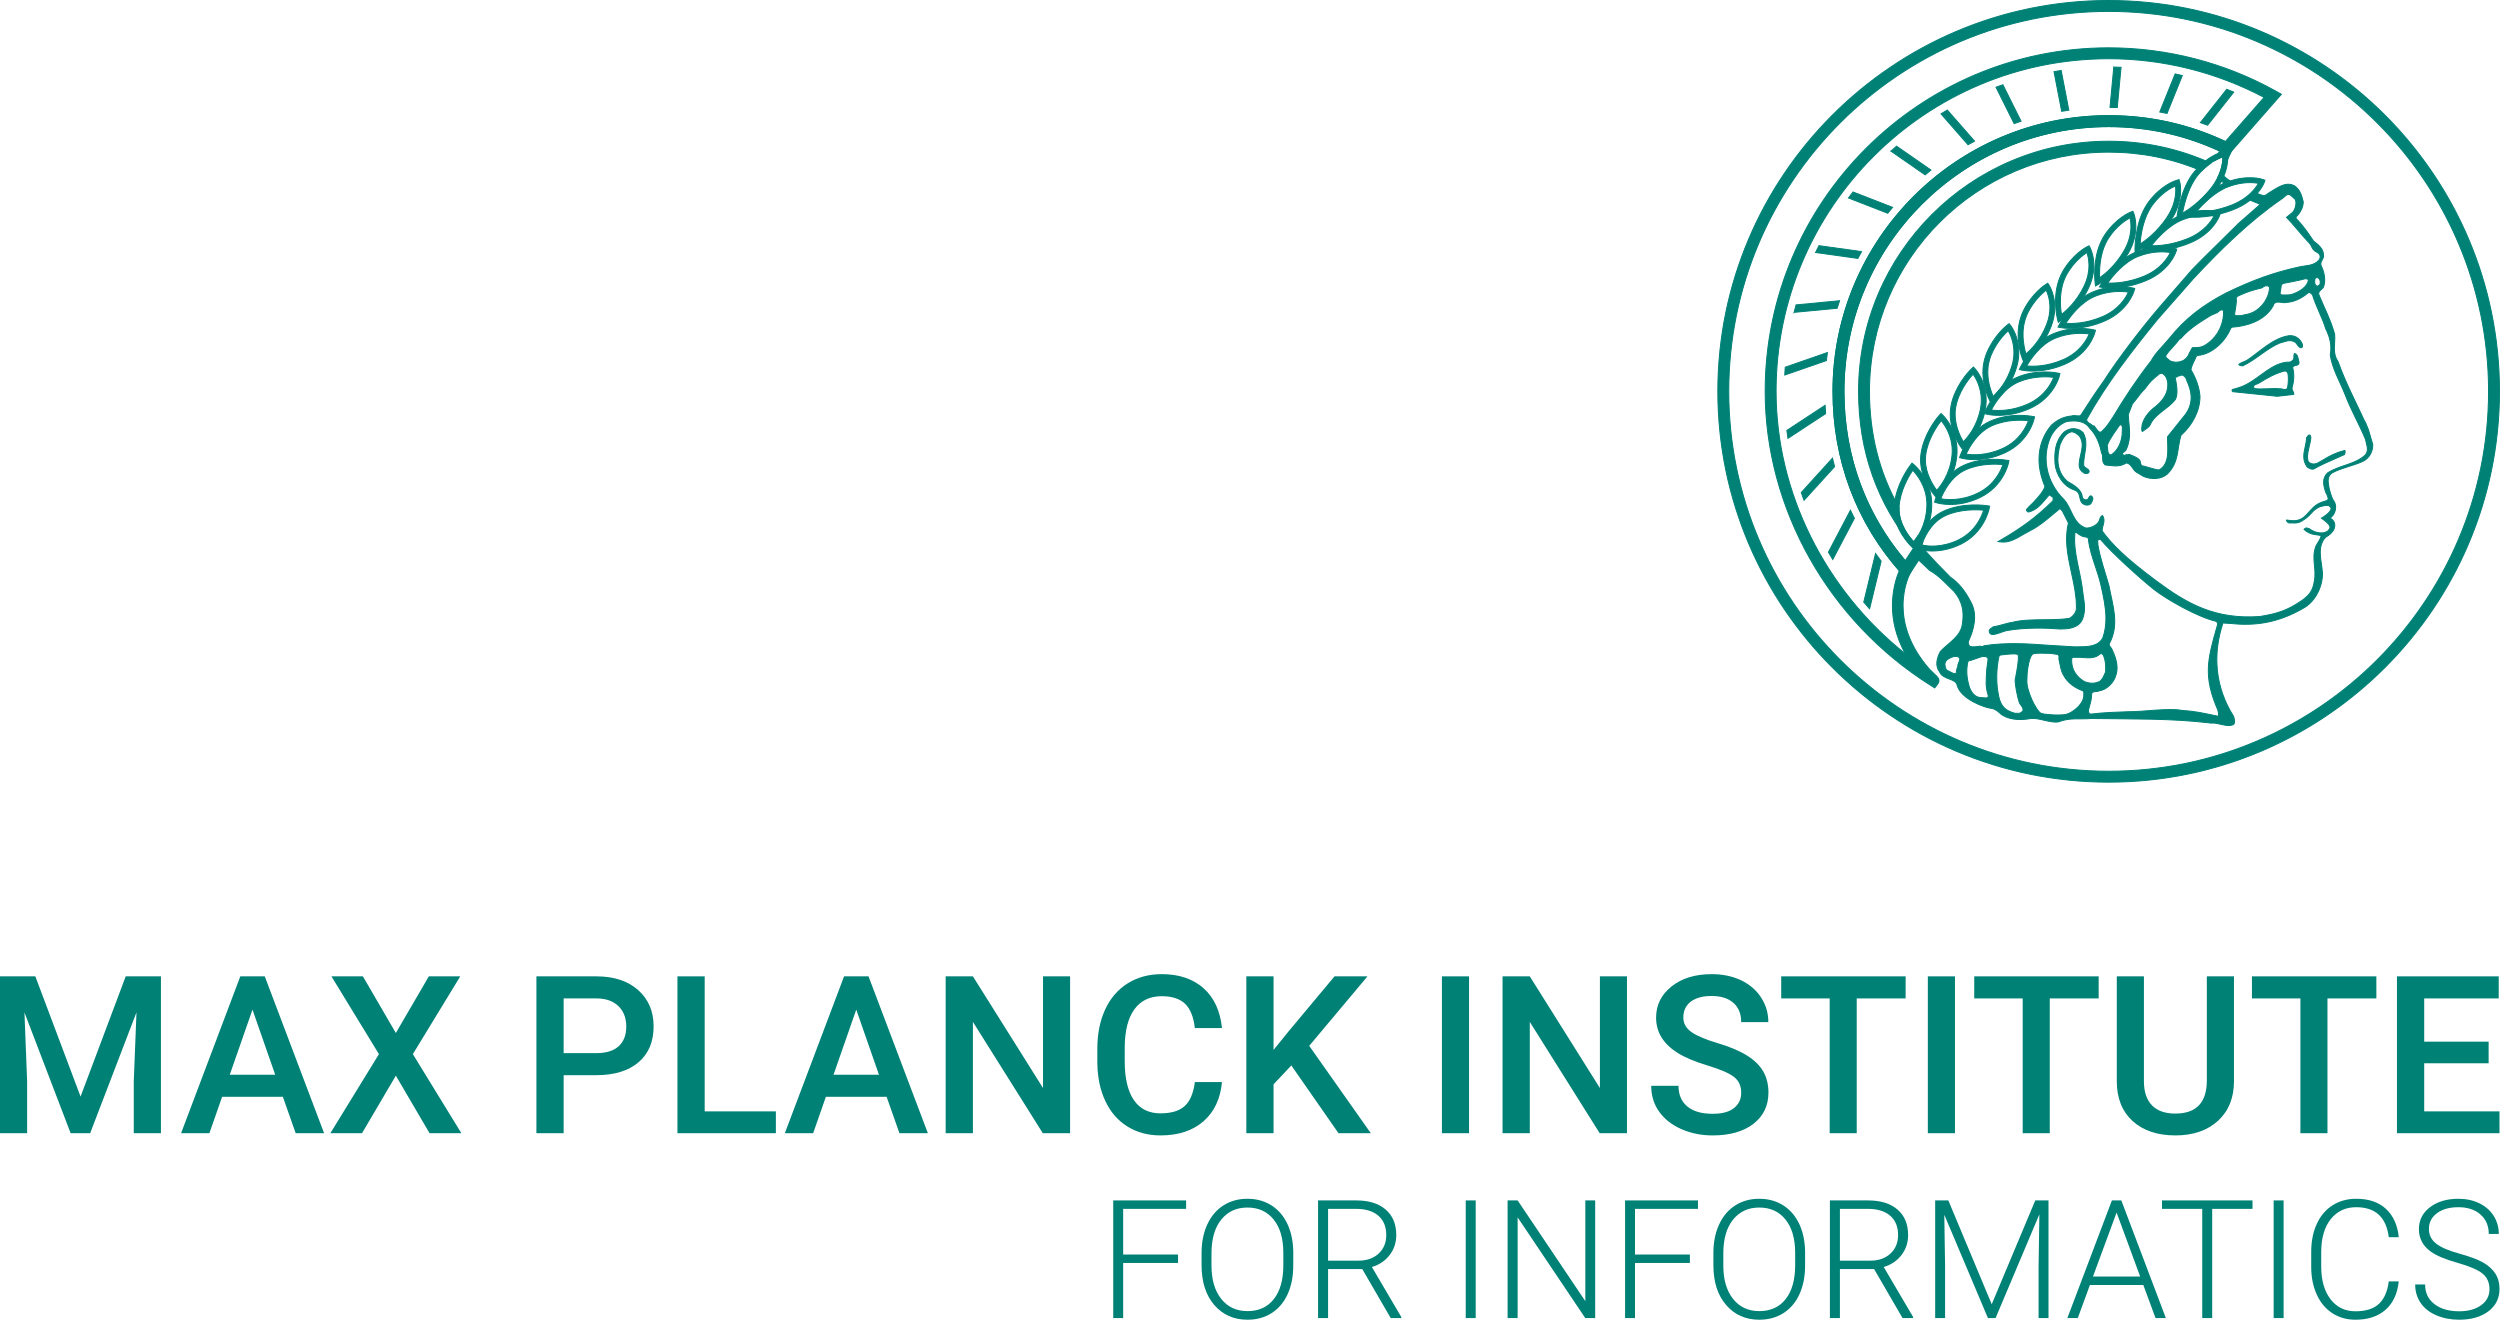 <?xml version="1.0" encoding="UTF-8"?>
<!DOCTYPE svg PUBLIC "-//W3C//DTD SVG 1.1//EN" "http://www.w3.org/Graphics/SVG/1.1/DTD/svg11.dtd">
<!-- Creator: CorelDRAW 2019 -->
<svg xmlns="http://www.w3.org/2000/svg" xml:space="preserve" width="191.895mm" height="101.299mm" version="1.1" style="shape-rendering:geometricPrecision; text-rendering:geometricPrecision; image-rendering:optimizeQuality; fill-rule:evenodd; clip-rule:evenodd"
viewBox="0 0 2264125 1195199.5"
 xmlns:xlink="http://www.w3.org/1999/xlink">
 <defs>
  <style type="text/css">
   <![CDATA[
    .str0 {stroke:#008176;stroke-width:899.1;stroke-miterlimit:22.926}
    .fil1 {fill:#008176}
    .fil0 {fill:#008176;fill-rule:nonzero}
   ]]>
  </style>
 </defs>
 <g id="Layer_x0020_1">
  <g id="_835044176">
   <g>
    <path class="fil0 str0" d="M1565658.2 354398.3c0,-189712.3 154331.4,-344057.9 344056.7,-344057.9 189706.4,0 344053.1,154345.5 344053.1,344057.9 0,189719.4 -154346.7,344073.2 -344053.1,344073.2 -189725.3,0 -344056.7,-154353.8 -344056.7,-344073.2zm-9908.6 0l0 0c0,195174 158781.9,353959.4 353965.3,353959.4 195181.1,0 353960.6,-158785.4 353960.6,-353959.4 0,-195163.4 -158779.5,-353948.8 -353960.6,-353948.8 -195183.4,0 -353965.3,158785.4 -353965.3,353948.8z"/>
    <g>
     <path class="fil0 str0" d="M2142272.1 411968c-9640.8,8963.5 -23289.6,9115.7 -34342.7,16382.6 -5077,5075.8 -3790.9,10836 -1720.3,17219.1 4087.1,8088.1 2542.6,7251.5 -3170.3,9157 -13337.3,4444.6 -13193.4,19042 -29243.2,16593.8 -908.5,272.6 -4665.2,-1605.8 -2442.3,1083.1 1726.2,2056.5 2442.3,814.1 5845.1,1227.1 5713,271.4 7843.8,-2084.8 11857.8,-4811.5 5727.1,-4817.4 5044,-6627.4 12083.1,-10011.3 1686,-398.8 5840.4,-1634.1 8155.3,-816.5 1565.7,1438.3 1611.7,1472.5 1864.2,2766.8 -914.4,3907.8 -6621.5,7159.5 -8798.3,8518.7 2999.2,2195.8 8614.3,5913.5 7704.6,9023.7 -1280.2,2045.9 -1221.2,2390.4 -3490.1,3492.4 -3171.5,1538.6 -9522.8,1306.1 -15508.3,-3125.5 -909.7,271.4 -1903.1,-1772.2 -4464.7,661.9 5832.1,5999.7 13994.5,4632.2 15215.7,5859.3 1221.2,1221.2 -4360.8,8466.8 -4613.3,10026.6 -3907.8,10405.3 890.8,19978.8 -1199.9,30783 -1288.4,8452.6 -3814.5,12474.8 -11214.7,17796.1 -13574.5,9401.3 -23090.2,12120.9 -38324.7,14563.2 -39940,2735 -65141,-10975.2 -93899.3,-32452.5 -28765.4,-21479.7 -39765.4,-32906.8 -48741.9,-44995.8 -129.8,-4942.5 3506.6,-8706.3 398.8,-14054.7 -2599.3,910.9 -2342.1,4294.8 -3908.9,6252.2 -2217,3131.4 -7544.1,5460.5 -11326.8,5074.6 -11831.8,-4032.8 -12487.8,-17948.3 -19886.8,-25884.1 -15871.7,-15620.4 -20308,-38127.7 -11836.5,-56976.2 2982.7,-5855.7 8309.9,-11451.9 14308.4,-13527.3 7400.2,-1179.9 16128.9,-1179.9 20945.2,5983.2 5707.1,5454.6 9236.1,14304.8 10653.1,22102.6 2346.8,3787.4 -509.7,8072.7 3380.3,11204.1 6760.7,632.4 12611.7,2323.2 19122.3,-1824.1 4817.4,638.3 5473.4,5984.3 9109.8,8314.6l6510.6 3908.9c6886.9,2845.9 15745.5,2845.9 21598.8,-2222.9 10928,-11180.5 8537.6,-22685.5 12307.3,-35031.7 10418.3,-9231.4 17338.3,-22449.5 17213.2,-35343.2 -651.3,-7925.2 -3504.2,-16124.2 -8195.4,-24050.6 776.4,-4691.2 3378,-8196.6 4943.7,-12365.1 1306.1,-777.5 2999.2,-777.5 4418.6,-1033.6 11579.3,-2471.8 22122.7,-13016.4 26667.6,-24070.7l1034.8 -1033.6c13270.1,-910.9 29800.1,-5600.9 37471.7,-19527 1565.7,-5982 8327.6,-1565.7 12487.8,-2981.5 7021.4,-398.8 14053.5,-4291.2 19381.8,-8851.4 1566.9,-528.6 2727.9,1179.9 3656.4,1943.3 3104.3,10418.3 8838.5,20433.1 12089,30978.8 4028.1,7927.6 5474.6,15469.4 4028.1,23542.1 1699,12346.2 8719.3,23923.2 13661.8,36415.7 4943.7,13142.6 12612.9,26413.9 18213.8,39940 1037.1,5454.6 3379.2,9765.8 0,14176.2zm2709 -22702l0 0c-9363.5,-21597.6 -19886.8,-40193.7 -27585.5,-61921.1 -5452.2,-7800.2 -2320.8,-16125.4 -2978,-24451.8 -3511.3,-13015.2 -8976.5,-23034.7 -14180.9,-35648.8 -1433.5,-3636.4 2601.6,-4692.4 4042.3,-7272.8 2342.1,-6383.1 648.9,-13546.2 -2224.1,-19653.2 -1159.8,-3507.8 3000.4,-5982 2224.1,-9618.4 -153.4,-5597.3 -5077,-9380 -8984.8,-12361.6 -5859.3,-8453.8 -8580.1,-12889 -15872.9,-20560.5l0 -1437.1c3636.4,-3237.6 6643.9,-8834.9 6510.6,-13652.3 -1439.4,-5454.6 -2600.4,-10528 -7815.5,-14308.4 -8315.8,-4687.6 -16762.5,2600.4 -23398.1,6379.6 -1837.1,1289.6 -2746.8,2601.6 -5348.4,2345.6 -1677.8,-600.6 -3431.1,-1224.7 -5195,-1860.7 -1699,1936.2 -3809.8,3990.3 -6396.1,6036.2l8081 3277.7c293.8,219.5 404.7,383.5 404.7,654.8 0,145.1 -51.9,401.2 -92,620.6 -564,487.3 -18711.7,16396.7 -18711.7,16396.7 -46,36.6 -32700.3,32303.8 -32700.3,32303.8 0,21.2 -9368.2,9512.2 -9368.2,9512.2 -47.2,51.9 -29062.7,33486.1 -29062.7,33486.1 -15182.6,17600.2 -37596.8,46487.1 -51088.6,67628.2 -7016.7,9673.8 -14018.1,20415.4 -20542.8,30580 -706.7,1126.8 -2037.6,1038.3 -4144.9,782.3 -1434.7,-162.8 -2908.4,-312.7 -4235.8,141.6 34.2,0 55.5,0 55.5,0l-292.6 77.9c73.2,-21.2 164,-41.3 237.2,-77.9 -7382.5,821.2 -12745,3274.2 -18486.3,8475.1 -7455.6,8780.6 -11201.7,19418.4 -11201.7,30888 0,7883.9 1799.3,16196.2 5418,24546.1 -1525.6,4471.7 -5036.9,8412.5 -8182.4,11902.6l-1742.7 1964.5 -2235.9 2195.8c-1454.8,1386.4 -3110.2,2947.3 -4310.1,4471.7l-109.7 146.3 -74.3 185.2c-146.3,486.1 -214.7,1413.5 1221.2,2110.8l341 179.3 385.8 -92c6874,-1634.1 11201.7,-6803.2 15398.6,-11798.8 0,0 2637,-3032.3 3018.1,-3490.1 615.9,-106.2 1129.1,238.3 2037.6,1000.5 469.6,398.8 1014.7,784.6 1635.3,1077.2 0,139.2 0,337.4 0,337.4 0,0 -92,2221.7 -109.7,2726.7 -16272.9,16071.1 -29524,25149.1 -46849.4,35327.9l-2893.1 1690.8 3343.8 344.5c6764.2,672.5 13181.6,-3123.1 19381.8,-6800.8l7455.6 -4106c6888.1,-3530.2 13271.2,-8911.6 19469.1,-14113.7 0,0 5600.9,-4652.3 6199.1,-5134.8 581.7,85 1235.3,828.3 1745,1432.4 0,0 366.9,396.4 601.7,648.9 109.7,200.6 5198.5,10272 5507.7,10877.3 -1164.5,4784.4 -1673.1,9560.5 -1673.1,14336.7 0,10420.7 2257.1,20784.7 4471.7,30929.3 2180.4,9999.5 4436.3,20323.4 4436.3,30470.3 0,670.2 -15.3,1326.2 -35.4,1996.4 0,3132.6 -3437,7292.8 -6289.9,8600.1 -6510.6,1107.9 -14362.6,1188.1 -22691.4,1261.3 -10196.5,85 -20758.7,179.3 -28866.9,2375.1 -2618.1,312.7 -5637.4,1166.9 -8563.5,1983.4 -2871.8,803.5 -5835.7,1631.8 -8600.1,2017.6l-271.4 34.2 -311.5 237.2 -998.2 697.3c-926.2,577 -2070.7,1280.2 -2345.6,2647.6 -17.7,106.2 -33,239.5 -33,364.6 0,783.4 359.9,1632.9 941.5,2235.9 565.2,585.2 1273.1,849.5 2001.1,783.4 2454.1,0 5198.5,-995.8 7872.1,-1964.5 1854.8,-670.2 3800.4,-1378.1 5582,-1684.9 16940.7,-2893.1 35521.4,-2314.9 48102.4,-1300.2 6217.9,-106.2 16416.8,-305.6 20089.8,-9124 1326.2,-3576.2 1781.6,-6905.8 1781.6,-10105.6 0,-3530.2 -545.1,-6928.2 -1110.3,-10418.3l-1106.7 -8577.7c-745.7,-5237.5 -1854.8,-10451.3 -2929.6,-15515.4 -1905.5,-8976.5 -3871.2,-18206.7 -3871.2,-27557.2 0,-1890.2 109.7,-3794.5 271.4,-5704.7 182.9,-239.5 381.1,-532.1 619.4,-565.2 547.5,-73.2 1510.2,690.2 2273.6,1294.3 871.9,684.3 1761.6,1339.2 2744.4,1591.7 1126.8,856.6 2401,1094.9 3563.2,1242.4 1617.6,217.1 2489.5,417.7 3002.8,1670.7 725.6,8215.5 3563.2,16707.1 6305.3,24923.7 1891.3,5652.8 3855.8,11512.1 5110,17219.1 2235.9,9992.4 4488.2,20144 4488.2,30136.4 0,5945.4 -797.6,11858.9 -2889.5,17651 -4345.5,7915.8 -13854.1,7948.8 -23035.9,7988.9l-2742 0 -22508.5 -1367.5c-19308.7,-1398.2 -39268.6,-2832.9 -59738.3,472 142.8,-18.9 -4581.5,496.7 -4581.5,496.7 -2527.3,379.9 -4909.5,691.4 -7472.2,87.3 -945.1,-763.4 -1712,-2090.7 -1712,-3471.2 0,-437.7 73.2,-888.4 256,-1333.3 3656.4,-8068 5493.5,-15359.6 5493.5,-21810 0,-5235.1 -1203.5,-9913.3 -3602.2,-14014.6 -5292.9,-10151.7 -11107.4,-17186.1 -18286.9,-22095.5 -8788.9,-8792.4 -16304.7,-16589.1 -22981.6,-24179.2 -3906.6,-490.8 -6308.8,-1261.3 -6566,-1348.6l-869.6 -296.1 -3907.8 4815.1c5071.1,4811.5 9759.9,9627.8 15485.9,14829.9 8713.4,4692.4 15747.8,13146.2 21983.5,18872.1 7544.1,8832.6 9358.8,18200.8 7796.6,28610.8 -1033.6,12349.8 -12345,17691.1 -20031.9,25892.4 -3109,5859.3 -5072.3,12873.6 -782.3,18347.1 2746.8,7272.8 14433.4,5957.2 15872.9,11956.9 3216.3,13219.3 26141.3,20855.5 30614.3,21168.2 4452.9,304.4 9072.1,5226.9 9072.1,5226.9 9106.3,6642.7 21070.2,5036.9 27359,4075.3 6271,-941.5 17508.2,4128.4 24541.4,3091.3 10528,-4166.1 19128.2,-2217 30052.6,-3125.5 34339.1,530.9 73355.3,-258.4 108476.7,4162.6 6508.2,-784.6 14307.2,4292.4 20437.8,1188.1 1558.6,-2621.7 384.6,-4819.8 0,-7041.5 -16781.4,-26395 -19295.7,-56028.8 -9780,-84795.4l6341.8 372.8c22774,2474.2 43496.1,-470.8 66633.5,-13875.3 11585.2,-6376.1 17669.8,-21293.2 17146,-32089.1 -384.6,-7020.3 -2819.9,-15307.7 -1638.8,-22726.8 404.7,-3310.7 2601.6,-8339.4 5440.4,-9919.2 1227.1,-676.1 5487.6,-3569.1 6827.9,-7272.8 2198.1,-6024.4 -2520.2,-8863.2 -3880.6,-9680.9 3675.3,-1499.6 7239.7,-9017.8 3854.7,-14870 -2176.9,-2310.2 -4704.2,-11453.1 -4969.6,-14451.1 -783.4,-4286.5 -909.7,-8706.3 3125.5,-11453.1 9111,-4797.4 17688.7,-5978.4 27178.5,-10138.7 6508.2,-2735 9887.4,-9493.3 9634.9,-15602.7l-3907.8 -13270.1zm-371888.8 214485l0 0c-1164.5,2090.7 -1001.7,3491.3 -1529.1,6004.4 -633.6,1142.1 -3888.9,-403.5 -4922.4,-1041.8 -4039.9,-2181.6 -3766.2,-1074.9 -4930.7,-4816.3 -653.7,-2508.4 -581.7,-5454.6 3582.1,-7637.3 2598.1,-1473.7 7800.2,-3231.7 9489.7,0 527.4,2182.8 -2070.7,5003.9 -1689.6,7491zm22200.6 28108.2l0 0c-5334.2,125.1 -9075.6,-2781 -11547.5,-9072.1 -2490.7,-8000.7 -3328.4,-15067 -1602.3,-23302.6 547.5,-1041.8 1729.7,-1712 2491.9,-1366.3l7439.1 -2528.5c2489.5,-1014.7 4523.6,-1367.5 6907,-803.5l1509.1 1492.5c-113.3,4347.8 -1184.6,7545.3 -1289.6,11559.2 -440.1,10078.5 -1290.8,13078.9 1615.3,22674.9 -1072.5,2527.3 -3217.5,1306.1 -5523,1346.2zm305687.1 -374180.1l0 0c-722.1,763.4 -1631.8,1708.5 -2844.7,1384 -2768,-1929.1 -1720.3,-4382.1 -1553.9,-6712.3 569.9,-560.4 656,-890.8 1553.9,-890.8 1306.1,-217.1 2035.3,748 2521.4,1439.4 822.4,1507.9 908.5,3216.3 323.3,4779.7zm-211079.9 121827l0 0c18214.9,-32654.3 40337.6,-61013.8 64011.8,-90156.7l33171 -37706.5c23669.5,-25250.5 49819.1,-51138.2 78837,-71153.6 3629.3,-2093.1 5235.1,-6363.1 8996.6,-3365l3411 3145.6c2296,2601.6 291.4,9979.4 -2050.6,12053.6 -1871.3,1524.4 -3689.5,3034.6 -5487.6,4526 5655.1,5600.9 13815.2,16251.6 20524,23143.3 2946.2,3035.8 2037.6,6180.2 7305.8,8636.7 2640.6,1236.5 3383.9,4108.3 1818.2,6579 -4673.5,5982 -12476,5073.5 -18600.8,6635.6 -22751.6,5072.3 -41158.8,11580.5 -66332.7,23798.1 -20160.5,10672 -36290.6,22507.3 -50875.1,40850.9 -5579.6,6890.5 -11831.8,12105.5 -16501.8,20416.6 -13271.2,17052.8 -23814.6,33050.7 -34358,50613.2 -3767.3,5525.4 -4999.1,8269.8 -10273.2,13272.4 -2561.5,2436.4 -4851.7,-2652.4 -6451.6,-4418.6 -184.1,-198.2 -293.8,-417.7 -420,-615.9 -547.5,68.4 -1107.9,-36.6 -1650.6,-403.5 -1421.8,-1818.2 -5856.9,-2599.3 -5073.5,-5851zm200649.8 -126137l0 0c-344.5,6310 -8765.3,11525 -15798.5,13473 -2999.2,472 -5767.2,292.6 -8420.8,292.6 -690.2,-490.8 -1485.5,-1074.9 -1379.3,-1748.6 456.6,-2999.2 928.6,-4744.3 1145.7,-7452.1l1747.4 -1273.1c6209.7,-1251.8 13814,-2598.1 20052,-4252.3 928.6,198.2 2068.3,107.4 2653.5,960.4zm-65372.2 16419.2l0 0 1126.8 -1435.9c5082.9,-2419.9 9835.4,-4290 15488.2,-5925.3l6773.7 -1766.3c1799.3,-1634.1 4970.8,-2961.5 6789,-652.5 106.2,8779.5 -6456.3,19321.7 -16163.1,23376.9 -3052.3,1326.2 -7126.5,1763.9 -10749.9,2653.5 -908.5,-779.9 -3855.8,876.6 -4737.2,-1327.4 555.7,-4398.6 2254.7,-10977.6 1472.5,-14923.1zm-69447.5 155656.4l0 0c-1818.2,1054.8 -17549.5,-4944.9 -15712.4,-3273 -3728.4,-4032.8 2363.3,-5400.3 -11506.2,-10598.8l-3370.9 349.2c-430.7,396.4 -1651.8,1014.7 -2899,-715 -132.1,-2089.6 2614.6,-1781.6 3483,-4379.7 4963.7,-11180.5 2235.9,-19834.9 1752.1,-31411.8l3669.4 -9493.3c6961.3,-8396 6947.1,-9598.3 11672.5,-14158.5 4724.2,-6639.2 5705.9,-7147.7 12037.1,-12601.1 1034.8,-889.6 2945,-1599.9 4180.3,-548.6 2985.1,2330.3 3144.4,3855.8 4021,6837.4 1485.5,11070.8 -5202.1,18653.8 -13270.1,24634.6 -5734.2,4943.7 -11180.5,12617.6 -9954.6,20161.7l497.9 510.9c2613.4,-2201.6 5905.3,-3492.4 7014.4,-6219.1 4366.7,-9744.6 16108.9,-14179.8 22686.7,-22631.2 2858.8,-5073.5 1107.9,-13875.3 0,-19727.5 -34.2,162.8 8619,-4090.6 6269.9,-2562.7 4113,1690.8 3603.3,4638.1 5586.7,8394.8 3855.8,9767 3530.2,18583.1 -2434.1,27036.9l-16396.7 20450.8c-259.6,10421.8 2613.4,23832.3 -7327,29944.1zm21631.9 -98970.4l0 0c-3947.9,1817 -8003.1,2213.4 -12368.6,200.6 -1107.9,-1510.2 -4704.2,-2731.4 -3284.8,-4948.4 3166.8,-5125.4 8521.1,-9362.3 11818.8,-14396.9l1519.7 -816.5c6675.7,-8057.4 17186.1,-14800.4 27145.4,-20855.5l6024.4 -2618.1c1308.5,-1307.3 4380.9,-4034 5574.9,-1216.5 219.5,10489.1 -4214.5,21706.2 -14212.8,29125.2 -6078.7,4489.4 -8673.3,3615.1 -14088.9,3944.3l-2785.7 5036.9c-656,2508.4 -2832.9,5036.9 -5342.5,6544.8zm-55200.5 59865.7l0 0 -264.3 7419.1c-677.2,6760.7 -3801.6,14560.9 -10165.8,18334.1 -3799.2,-901.4 -2437.6,-5464 -3381.5,-8575.3 2436.4,-6759.5 7184.3,-12360.4 11110.9,-18343.5 523.9,-396.4 1069,-652.5 1614.1,-396.4l1086.7 1562.2zm-90567.3 257921l0 0c-2653.5,2727.9 -4144.9,1452.4 -6835,1704.9 -7653.9,-2076.6 -12178.7,-5400.3 -14344.9,-14066.5 -2801,-12089 -2709,-25388.6 0,-37723l1237.7 -968.7c5381.4,-617.1 13524.9,-1704.9 15741.9,-492 2204,1221.2 -2382.2,22965.1 -2382.2,22965.1 -142.8,4306.5 1968,15343.1 3929,21069.1 417.7,849.5 4817.4,5267 2653.5,7511.1zm55541.5 -13437.6l0 0c-817.7,7757.7 -10563.4,14599.8 -15326.6,15977.9 -4780.9,1360.4 -19051.5,690.2 -23161,-722.1 -4090.6,-1420.6 -14109,-20981.7 -12943.2,-31147.6 0,-8380.7 2254.7,-21683.8 5616.2,-22758.6 3365,-1054.8 12269.5,-512.1 12269.5,-512.1 3728.4,-250.1 6546,637.1 9820.1,1014.7 2325.5,895.5 690.2,3824 1506.7,5481.7 1054.8,4325.4 1294.3,9011.9 3980.9,13338.5 3746.1,7258.6 10637.8,11576.9 17419.7,14125.5 1529.1,1399.3 689,3291.9 817.7,5202.1zm-10945.7 -32831.2l0 0c0,-1565.7 90.9,-2204 1275.4,-2713.7l6432.7 0c5709.4,198.2 13055.3,2069.5 18400.2,-3450 3072.4,106.2 3343.8,3761.4 4160.2,6581.4 730.3,3940.8 546.3,6450.4 546.3,9994.7 -1273.1,2803.4 -2707.8,7078.1 -5616.2,8857.3 -4618,2182.8 -9256.1,1758 -13687.7,0 -6708.8,-3962 -11599.4,-10306.2 -11510.9,-19269.7zm131709.6 -30709.8l0 0c-8594.2,29794.2 -12687.2,45160.9 730.3,75863.7 132.1,1166.9 1419.4,4963.7 0,5473.4 -14838.1,-2979.2 -18778.9,-4252.3 -32706.2,-5288.2 -12866.6,-2222.9 -34245.9,1367.5 -48557.8,1234.2 -11180.5,385.8 -22503.8,763.4 -34215.2,2198.1 -3506.6,-1812.3 -783.4,-5721.2 -508.5,-8322.8 1290.8,-4041.1 1418.2,-6111.8 1818.2,-10795.9 1818.2,-1943.3 4039.9,-914.4 6239.2,-1824.1 7540.6,-1161 13924.9,-7796.6 15737.2,-14838.1 2348,-7391.9 -251.3,-15593.2 -3636.4,-22625.3 -654.8,-2077.8 -3506.6,-3643.5 -2343.2,-5714.1 9237.3,-17304.1 2726.7,-34867.7 -381.1,-51776.5 -3254.1,-11984 -8195.4,-25232.8 -10161.1,-37868.1 398.8,-1294.3 -1289.6,-4292.4 1562.2,-4544.9l1056 252.5c9868.5,11984 38176.1,37317.1 48779.6,45546.8 10596.5,8226.1 37973.1,24199.3 55789.3,28484.6 1693.1,1413.5 1433.5,2601.6 797.6,4544.9z"/>
    </g>
    <path class="fil0 str0" d="M2083078.9 308289.9c1811.1,2346.8 2999.2,4421 1558.6,6639.2 -3376.8,257.2 -3907.8,-4036.4 -6760.7,-5473.4 -4686.5,-2326.7 -8851.4,146.3 -13522.6,1309.7 -11840.1,5073.5 -21732.1,15218 -33178.1,20544 -1419.4,0 -2733.8,-129.8 -3642.3,-1165.7 1951.5,-1943.3 5068.7,-2344.4 7544.1,-3907.8 11843.6,-7799 23289.6,-20015.4 38112.4,-22234.8 3910.1,-252.5 7420.2,1163.4 9888.5,4288.9z"/>
    <path class="fil0 str0" d="M2082170.4 328325.4c-909.7,-2868.3 -784.6,-7542.9 -4293.6,-8197.8 -776.4,1818.2 0,3782.7 -776.4,5472.3 -1044.2,1290.8 -2860,2852.9 -4949.6,2329.1 -14314.3,908.5 -24976.8,13541.4 -37200.3,20031.9 -4160.2,2344.4 -8850.3,3651.7 -13261.8,4821 -407.1,653.7 -260.8,1562.2 376.4,1943.3 13542.6,1437.1 26927.1,2743.2 40343.5,4160.2l14937.2 -1688.4c403.5,-1948 -1938.5,-3636.4 -1561,-5855.7 1713.2,-6104.7 2225.2,-12742.7 526.2,-18468.6 1187,-3109 5606.8,-779.9 5859.3,-4547.2zm-10451.3 23109.1l0 0c-1839.4,2709 -4751.4,344.5 -7312.9,670.2 -5851,-670.2 -15745.5,692.6 -22201.7,-106.2 -976.9,-564 -1706.1,-1583.4 -1109.1,-2491.9 989.9,-1598.7 3676.5,-1708.5 5381.4,-2962.7 7074.5,-4416.3 14505.4,-8619 22561.6,-10543.4 1459.5,-219.5 2680.7,1019.4 2933.2,2036.5 961.6,3741.4 356.3,9761.1 -252.5,13397.5z"/>
    <path class="fil0 str0" d="M2089733.4 395388.4c477.8,-682 1015.9,-1453.6 1658.9,-1517.3 856.6,315 1301.4,716.2 1421.8,2281.9 -108.5,2512 -751.6,5150.2 -1427.7,7946.5 -776.4,3182.1 -1565.7,6435 -1565.7,9619.5 0,1420.6 159.3,2819.9 536.8,4194.5 1884.3,2342.1 4784.4,2871.8 8267.4,1677.8 67.3,-24.8 5925.3,-3389.8 5925.3,-3389.8 5097.1,-3052.3 9914.5,-5926.5 18839.1,-8197.8 218.3,-55.5 264.3,14.2 298.5,54.3 139.2,161.6 204.1,493.2 204.1,913.2 0,764.6 -225.4,1808.8 -588.8,2658.3 -339.8,152.2 -8594.2,3834.6 -8594.2,3834.6 -6489.3,2832.9 -13202.8,5774.3 -19501,9375.3 -1857.1,385.8 -3577.4,-624.2 -5243.4,-1590.5l-402.3 -240.7c-2396.3,-3276.5 -3166.8,-6448 -3166.8,-9620.7 0,-2850.6 618.3,-5695.3 1262.5,-8616.6 597,-2722 1194,-5538.3 1338,-8490.4 200.6,-249 737.4,-892 737.4,-892z"/>
    <path class="fil0 str0" d="M1887046 392723c4687.6,9614.8 -258.4,18718.7 0,28740.6 779.9,2851.8 6380.8,3256.5 4687.6,6634.4 -1309.7,909.7 -3127.9,1162.2 -4561.4,125.1 -2601.6,-1690.8 -3510.1,-2979.2 -4163.8,-5983.2 -652.5,-8833.7 6379.6,-19122.3 127.4,-27446.3 -1820.5,-1818.2 -4416.3,-3636.4 -7019.1,-3761.4 -5598.5,1033.6 -8452.6,7015.5 -10395.9,11433 -2999.2,11704.4 -3783.9,24067.1 6488.1,33429.4 5999.7,3510.1 13271.2,7292.8 13668.9,14836.9 909.7,1307.3 2727.9,2601.6 4165,1818.2 1818.2,-127.4 2074.2,-5327.1 4674.7,-2860l779.9 1824.1c-654.8,2070.7 -1290.8,5727.1 -4673.5,5853.4 -1690.8,384.6 -3525.5,-532.1 -4946,-1561 -3651.7,-3767.3 -779.9,-9493.3 -6905.8,-11962.8 -10143.4,-3131.4 -16777.8,-13802.2 -17816.1,-23820.5 -654.8,-9614.8 -256,-20157 8071.5,-28609.6 3252.9,-2475.4 7548.8,-4037.5 11709.1,-2727.9 2343.2,381.1 5071.1,2073 6109.4,4037.5z"/>
    <g>
     <g>
      <path class="fil1 str0" d="M1759868.3 463073.2c-18522.9,8593 -24175.7,30649.6 -24414,31591.2l-492 1943.3 1911.4 657.2c725.6,240.7 17925.9,5872.2 38904.1,-4431.6 21163.4,-10385.3 25506.6,-31332.8 25687.1,-32215.3l435.4 -2222.9 -2235.9 -357.5c-871.9,-152.2 -21614.2,-3403.9 -39796.1,5035.7zm1837.1 3973.8l0 0c13527.3,-6268.7 28981.3,-5546.6 34796.9,-4982.6 -1655.4,5368.4 -7269.2,19296.9 -22652.4,26839.8 -15435.1,7557.1 -28652.1,5760.2 -33486.1,4705.3 1781.6,-5348.4 7760,-20250.2 21341.6,-26562.6z"/>
      <path class="fil1 str0" d="M1778331 421490.8c-18559.5,8379.5 -25413.4,30228.4 -25685.9,31151.1l-637.1 2089.6 2074.2 645.4c726.8,231.3 17868,5341.3 38924.1,-4732.5 21249.6,-10157.6 25759.1,-30396 25939.6,-31245.5l454.3 -2222.9 -2214.6 -398.8c-835.4,-143.9 -20600.6,-3529 -38854.5,4713.6zm1801.7 3993.9l0 0c13473,-6085.8 28177.8,-5302.4 33817.6,-4705.3 -1732.1,5229.2 -7475.7,18578.3 -22835.3,25917.2 -15308.9,7312.9 -28436.2,5932.4 -33451.9,4990.9 2128.5,-5454.6 8905.7,-20079.1 22469.6,-26202.7z"/>
      <path class="fil1 str0" d="M1802434.7 381445.8c-18576,8162.4 -26632.2,29795.4 -26959,30720.4l-817.7 2222.9 2273.6 630.1c725.6,199.4 17832.7,4805.6 38922.9,-5033.4 21342.8,-9922.8 26015.1,-29449.7 26213.3,-30287.4l492 -2199.3 -2217 -435.4c-782.3,-161.6 -19561.2,-3689.5 -37908.2,4382.1zm1765.1 4017.5l0 0c13417.6,-5908.8 27377.9,-5073.5 32851.3,-4435.2 -1818.2,5110 -7690.4,17852.7 -23033.5,24995.7 -15146.1,7032.1 -28161.3,6069.3 -33396.4,5252.8 2509.6,-5545.4 10034.8,-19867.9 23578.7,-25813.3z"/>
      <path class="fil1 str0" d="M1826374.4 341888.1c-18596,7963 -27830.9,29400.2 -28214.4,30289.8l-997 2360.9 2488.4 620.6c710.3,182.9 17761.9,4273.5 38922.9,-5326 21419.5,-9711.6 26254.6,-28524.7 26454,-29323.5l545.1 -2200.5 -2218.2 -473.1c-743.3,-164 -18522.9,-3819.3 -36980.9,4051.7zm1729.7 4039.9l0 0c13381,-5711.8 26596.8,-4838.7 31868.5,-4186.2 -1889,4985 -7888.7,17163.7 -23216.4,24108.4 -14978.5,6779.6 -27904.1,6200.3 -33322.1,5506.5 2893.1,-5649.2 11180.5,-19666.2 24670,-25428.7z"/>
      <path class="fil1 str0" d="M1859518.3 302311.5c-18651.5,7744.7 -29048.6,28981.3 -29486.3,29869.8l-1218.8 2509.6 2707.8 579.3c726.8,166.4 17725.3,3729.6 38943,-5616.2 21506.8,-9489.7 26504.7,-27598.5 26705.3,-28360.7l582.9 -2182.8 -2199.3 -527.4c-689,-161.6 -17508.2,-3962 -36034.6,3728.4zm1674.2 4055.2l0 0c13306.6,-5527.7 25814.5,-4619.2 30903.3,-3907.8 -1979.8,4834 -8104.6,16432.1 -23395.8,23175.1 -14926.6,6583.7 -27705.9,6312.3 -33251.3,5764.9 3328.4,-5743.6 12309.7,-19452.6 25743.7,-25032.3z"/>
      <path class="fil1 str0" d="M1896043.7 264131.9c-18672.7,7527.6 -30270.9,28561.3 -30760.6,29450.9l-1417 2637 2943.8 564c709.1,127.4 17672.2,3199.8 38921.8,-5927.7 21613,-9270.3 26782,-26668.7 26980.2,-27394.4l618.3 -2167.4 -2169.8 -560.4c-670.2,-165.2 -16502.9,-4109.5 -35116.7,3398zm1635.3 4054.1l0 0c13217,-5324.8 25013.4,-4395 29918.1,-3651.7 -2070.7,4707.7 -8320.5,15760.8 -23590.4,22286.7 -14785,6347.7 -27434.5,6399.6 -33125,5999.7 3727.2,-5835.7 13417.6,-19233.2 26797.4,-24634.6z"/>
      <path class="fil1 str0" d="M1935035.1 228027.6c-18705.8,7327 -31466.1,28161.3 -31993.5,29054.5l-1689.6 2779.8 3218.7 508.5c710.3,109.7 17617.9,2673.6 38918.2,-6219.1 21690.8,-9035.5 27020.3,-25704.8 27237.4,-26411.5l651.3 -2149.7 -2143.8 -597c-618.3,-182.9 -15465.8,-4290 -34198.7,3034.6zm1598.7 4089.5l0 0c13112,-5123 24233.5,-4177.9 28950.6,-3419.3 -2168.6,4564.9 -8545.8,15074.1 -23781.6,21420.7 -14564.4,6070.5 -27124.2,6472.8 -32995.2,6216.8 4177.9,-5928.9 14563.2,-19017.2 27826.2,-24218.1z"/>
      <path class="fil1 str0" d="M1975611 194723.3c-18757.7,7126.5 -32687.3,27757.8 -33270.2,28634.4l-1964.5 2942.6 3517.2 459c710.3,83.8 17557.7,2126.1 38922.9,-6529.4 21778.2,-8819.6 27272.8,-24762.1 27485.2,-25451.1l689 -2093.1 -2110.8 -671.3c-575.8,-182.9 -14444,-4438.7 -33269,2709zm1565.7 4088.3l0 0c12985.7,-4926 23437.1,-3963.2 27948.9,-3160.9 -2257.1,4417.5 -8786.5,14378 -23948,20524 -14451.1,5836.8 -26852.8,6525.9 -32852.5,6419.7 4618,-5982 15620.4,-18761.2 28851.5,-23782.8z"/>
      <path class="fil1 str0" d="M2016831.2 164868.9c-18799,6930.6 -33889.6,27381.4 -34532.6,28253.3l-2241.8 3088.9 3794.5 385.8c704.4,69.6 17524.7,1598.7 38937.1,-6818.5 21858.4,-8580.1 27511.2,-23817 27750.7,-24470.6l722.1 -2074.2 -2070.7 -725.6c-529.8,-200.6 -13442.3,-4603.9 -32359.3,2360.9zm1505.5 4110.7l0 0c12852.4,-4726.6 22673.7,-3761.4 26977.9,-2926.1 -2366.8,4252.3 -8996.6,13710.2 -24139.1,19652 -14252.9,5598.5 -26487,6566 -32633,6617.9 5049.9,-6038.6 16649.2,-18491 29794.2,-23343.9z"/>
     </g>
     <g>
      <path class="fil1 str0" d="M1730243.9 421189.9c-551,703.2 -13418.7,17411.4 -14746.1,37524.8 -1327.4,20470.9 15416.3,36101.9 16144.2,36753.2l1470.1 1365.1 1492.5 -1365.1c561.6,-505 13817.5,-12938.5 14835.8,-36428.7 1035.9,-23648.3 -15380.9,-37596.8 -16074.6,-38172.5l-1741.5 -1460.7 -1380.5 1784zm-10420.7 39813.7l0 0c0,-670.2 20.1,-1327.4 56.6,-1997.5 981.7,-15056.4 9124,-28326.5 12398.1,-33103.8 3798,3900.7 12837.1,14883 12837.1,31066.1 0,618.3 -20.1,1253 -57.8,1891.3 -745.7,17251 -8707.5,28068.1 -11980.5,31817.7 -3707.2,-3969.1 -13253.6,-15535.4 -13253.6,-29673.9z"/>
      <path class="fil1 str0" d="M1756365.2 376137.5c-435.4,495.5 -10905.6,12035.9 -15378.5,28638 -600.6,2250 -1073.7,4667.6 -1367.5,7158.3 -2415.2,19852.6 11928.6,36124.3 12549.2,36814.5l1417 1584.6 1635.3 -1379.3c562.8,-490.8 14106.6,-12236.5 16853.4,-35034.1 2763.3,-23056 -11961.6,-37286.5 -12581,-37888.2l-1617.6 -1529.1 -1510.2 1635.3zm-12632.9 40268l0 0c0,-1286.1 70.8,-2613.4 234.8,-3940.8 271.4,-2296 692.6,-4489.4 1254.2,-6542.4 3201,-11895.5 9835.4,-21181.1 12819.4,-24946.1 3140.8,3743.7 9995.9,13471.8 9995.9,27343.6 0,1632.9 -109.7,3322.5 -307.9,5075.8 -2001.1,16613.8 -10272,26917.7 -13742,30608.4 -3091.3,-4087.1 -10254.3,-14871.2 -10254.3,-27598.5z"/>
      <path class="fil1 str0" d="M1785654.5 333889.7c-472,435.4 -11454.2,10674.3 -17037.4,27159.6 -707.9,2093.1 -1287.2,4365.5 -1741.5,6927.1 -3490.1,19198.9 8449.1,36091.2 8961.2,36816.9l1327.4 1854.8 1800.5 -1421.8c580.5,-450.7 14415.7,-11503.8 18872.1,-33630 4508.3,-22417.7 -8530.5,-36959.6 -9090.9,-37560.2l-1473.7 -1635.3 -1617.6 1489zm-15015.1 41160l0 0c0,-2053 161.6,-4183.8 561.6,-6310 416.5,-2342.1 926.2,-4399.8 1562.2,-6291.1 3965.6,-11704.4 11003.5,-20177.1 14182.1,-23615.2 2507.2,3546.7 7437.9,11984 7437.9,23583.4 0,2617 -259.6,5396.8 -856.6,8324 -3201,15943.7 -11764.5,25741.4 -15470.5,29377.7 -2438.8,-4127.2 -7416.7,-13869.4 -7416.7,-25068.8z"/>
      <path class="fil1 str0" d="M1817852.1 294403.9c-490.8,381.1 -11980.5,9308 -18708.1,25668.2 -801.1,1927.9 -1472.5,4110.7 -2110.8,6675.7 -4508.3,18561.8 4967.3,36049.9 5364.9,36795.6l1197.6 2163.9 2004.6 -1457.1c597,-417.7 14707.2,-10778.2 20867.3,-32215.3 6255.7,-21760.5 -5071.1,-36613.9 -5563.1,-37231l-1326.2 -1712 -1726.2 1312zm-17617.9 42667.9l0 0c0,-3018.1 307.9,-6163.7 1071.3,-9289.2 564,-2346.8 1184.6,-4330.1 1891.3,-6056.3 4728.9,-11488.5 12126.8,-19157.7 15508.3,-22266.6 1874.8,3197.5 5217.4,10214.2 5217.4,19702.8 0,3563.2 -469.6,7491 -1675.4,11654.8 -4379.7,15252.3 -13193.4,24561.5 -17158.9,28161.3 -1745,-3964.4 -4854,-12325 -4854,-21906.8z"/>
      <path class="fil1 str0" d="M1852721 257642.5c-509.7,309.1 -12456,7926.4 -20381.2,24162.7 -889.6,1835.9 -1690.8,3871.2 -2470.7,6416.2 -5564.3,17925.9 1472.5,35998 1781.6,36760.2l997 2491.9 2257.1 -1472.5c598.2,-418.9 14979.7,-10089.1 22831.8,-30814.8 7999.6,-21108 -1598.7,-36252.9 -2016.4,-36886.5l-1184.6 -1802.9 -1814.6 1145.7zm-20582.9 45250.6l0 0c0,-4273.5 509.7,-8855 1912.6,-13360.9 728,-2327.9 1432.4,-4182.7 2214.6,-5799.1 5546.6,-11326.8 13311.4,-18233.8 16854.5,-21001.8 1346.2,2783.3 3399.2,8255.6 3399.2,15653.4 0,4476.5 -744.5,9618.4 -2891.9,15234.6 -5487.6,14529 -14578.6,23380.4 -18832,26927.1 -1054.8,-3546.7 -2657.1,-10071.4 -2657.1,-17653.3z"/>
      <path class="fil1 str0" d="M1890042.8 223555.9c-528.6,256 -12906.7,6562.5 -22070.8,22669 -980.5,1729.7 -1890.2,3690.7 -2835.2,6144.8 -6615.6,17272.2 -1961,35904.8 -1762.7,36687.1l726.8 2854.1 2528.5 -1524.4c615.9,-362.2 15267.6,-9364.7 24796.3,-29400.2 9726.9,-20433.1 1872.5,-35851.7 1525.6,-36485.3l-998.2 -1906.7 -1910.2 961.6zm-24034.1 49468.7l0 0c0,-5799.1 745.7,-12620 3218.7,-19086.9 870.7,-2240.6 1671.9,-4003.3 2563.9,-5547.8 6326.5,-11125.1 14414.6,-17272.2 18160.7,-19692.1 820,2292.5 1946.8,6258.1 1946.8,11712.6 0,5198.5 -1038.3,11599.4 -4417.5,18684.5 -6620.3,13908.4 -15997.9,22219.4 -20489.7,25672.9 -454.3,-2691.3 -982.8,-6837.4 -982.8,-11743.3z"/>
      <path class="fil1 str0" d="M1929659.6 192105.1c-548.6,218.3 -13309,5235.1 -23761.5,21142.2 -1092.6,1671.9 -2130.9,3599.8 -3201,5889.9 -7652.7,16618.6 -5399.1,35815.1 -5292.9,36613.9l384.6 3201 2834.1 -1545.6c640.7,-345.7 15548.4,-8655.6 26774.9,-27997.3 11438.9,-19740.5 5335.4,-35414 5075.8,-36071.2l-815.3 -1997.5 -1998.7 764.6zm-28234.4 56104.3l0 0c0,-6857.4 836.5,-17652.1 5252.8,-27235.1 981.7,-2108.4 1925.6,-3834.6 2890.7,-5307.1 7159.5,-10929.2 15572,-16347.2 19469.1,-18417.9 417.7,1745 854.2,4343.1 854.2,7780.1 0,5764.9 -1286.1,13562.7 -6289.9,22184 -7690.4,13270.1 -17322.9,21066.7 -22103.8,24410.5 -36.6,-997 -73.2,-2107.3 -73.2,-3414.6z"/>
      <path class="fil1 str0" d="M1971377.6 163253.6c-545.1,162.8 -13690.1,3907.8 -25433.4,19633.1 -1234.2,1637.7 -2396.3,3490.1 -3563.2,5597.3 -8726.4,15964.9 -8811.3,35726.7 -8811.3,36564.4l13 3507.8 3151.4 -1546.8c651.3,-328 15831.6,-7963 28717,-26614.5 13159.2,-19032.6 8819.6,-34962.1 8621.4,-35614.6l-597 -2091.9 -2097.8 565.2zm-25142 27343.6l0 0c1054.8,-1946.8 2110.8,-3602.2 3217.5,-5092.3 8003.1,-10708.6 16761.3,-15416.3 20803.6,-17142.4 118,1019.4 231.3,2253.6 231.3,3834.6 0,5873.4 -1433.5,15290 -8637.9,25706 -8746.4,12638.8 -18653.8,19963.5 -23702.5,23182.2 469.6,-6416.2 2103.7,-19582.4 8088.1,-30488z"/>
      <path class="fil1 str0" d="M2014846.6 136980.1c-564,94.4 -14034.6,2601.6 -27120.6,18072.2 -13023.5,15363.2 -16077,40761.2 -16202.1,41833.7l-438.9 3801.6 3490.1 -1550.4c657.2,-286.7 16125.4,-7251.5 30695.7,-25231.7 14829.9,-18325.8 12230.6,-34470.1 12124.4,-35140.3l-385.8 -2162.7 -2162.7 377.6zm-23780.4 20908.6l0 0c8869.1,-10486.7 17960.1,-14504.2 22141.6,-15909.5 27.1,110.9 27.1,168.7 27.1,293.8 0,5051.1 -1315.6,16452.2 -11387,28886.9 -9742.2,12037.1 -19981.2,18889.8 -25289.5,21962.2 1414.7,-7799 5395.6,-24487.2 14507.8,-35233.5z"/>
     </g>
    </g>
    <path class="fil1 str0" d="M1598616.9 354398.3c0,106008.4 57377.4,207994.5 149748.7,266186l3818.1 2403.4 2747.9 -3584.5c779.9,-1020.6 1092.6,-1976.3 1092.6,-2873 0,-2267.7 -1948,-4052.9 -3039.4,-5069.9l-5344.8 -5126.6c-19034.9,-21620.1 -24139.1,-42122.8 -24139.1,-57889.5 0,-17431.5 6228.6,-29062.7 6743,-29958.2l1706.1 -3072.4 -2345.6 -2634.7c-39033.9,-43542.2 -59646.3,-98303.8 -59646.3,-158380.7 0,-132206.3 107550.5,-239759.1 239756.8,-239759.1 36761.4,0 72026.7,8091.6 104820.2,24053l3396.9 1653 48200.3 -54976.3 -5349.6 -2981.5c-45936.1,-25579.7 -98183.4,-39084.6 -151067.8,-39084.6 -171545.8,0 -311098,139568.8 -311098,311095.7zm9890.9 0l0 0c0,-166075.9 135114.7,-301205.9 301207.1,-301205.9 49133.6,0 97639.5,12178.7 140764,35014 -6304.1,7199.6 -31246.7,35653.5 -35088.3,40012 -33158.1,-15523.6 -68684.1,-23468.9 -105675.6,-23468.9 -137660.9,0 -249666.6,111988 -249666.6,249648.9 0,61410.2 20834.3,117433.1 60087.6,162415.9 -2257.1,5213.9 -6275.8,16655.1 -6275.8,31795.3 0,12529.1 2910.8,27558.4 11726.8,43542.2 -72884.5,-58066.4 -117079.1,-146343.6 -117079.1,-237753.4z"/>
    <path class="fil1 str0" d="M2018839.3 129801.7c-34150.3,-16635.1 -70858.7,-25052.3 -109124.4,-25052.3 -137660.9,0 -249666.6,111988 -249666.6,249648.9 0,62559.4 21509.1,119604.1 62194.8,164983.3l4271.2 4765.5 18981.9 -28692.2 -1013.5 -1175.2c-1697.8,-198.2 -3104.3,-444.8 -4118.9,-670.2 261.9,-782.3 631.2,-1805.2 1087.8,-2953.2 -1492.5,-1776.9 -2989.8,-3555 -4409.2,-5375.5 -1532.7,2442.3 -2969.7,4247.6 -3965.6,5396.8 -3707.2,-3969.1 -13253.6,-15535.4 -13253.6,-29673.9 0,-459 20.1,-901.4 38.9,-1354.5 -17758.3,-31265.5 -26762,-66500.2 -26762,-105250.9 0,-119442.4 97171.1,-216615.9 216614.7,-216615.9 29321.1,0 57594.5,5707.1 84196,16980.8 2847,-2945 5659.9,-5268.1 8268.6,-7086.3 -29115.8,-13058.9 -60157.2,-19784.2 -92464.6,-19784.2 -124897,0 -226523.3,101608.6 -226523.3,226505.6 0,54155.1 16904.1,101769.1 50012.6,141693.7 -1927.9,2926.1 -4619.2,6999 -7708.1,11650.1 -36251.7,-42705.6 -55538,-95496.8 -55538,-153343.8 0,-132206.3 107550.5,-239759.1 239756.8,-239759.1 35120.2,0 68841.1,7471 100386.2,22051.9 -1313.2,2860 -2607.5,5661 -3900.7,8464.4 2893.1,-1632.9 5341.3,-2614.6 7007.3,-3176.2 27.1,110.9 27.1,168.7 27.1,293.8 0,3685.9 -718.5,10748.7 -5003.9,19125.8l1126.8 546.3 13855.3 -30034.9 -4373.8 -2108.4z"/>
    <g>
     <path class="fil0 str0" d="M2016631.8 80864l-23866.5 30184.8c2181.6,750.4 4358.5,1530.3 6527.1,2338.5l23695.5 -29965.3c-2110.8,-877.8 -4233.4,-1727.3 -6356,-2558z"/>
     <path class="fil0 str0" d="M1969904 66960.3l-13907.2 34464.2c2196.9,401.2 4379.7,830.6 6561.3,1287.2l13862.4 -34325c-2162.7,-508.5 -4339.6,-968.7 -6516.5,-1426.5z"/>
     <path class="fil0 str0" d="M1914345.9 60750.7l-3421.6 36525.4c2200.5,11.8 4397.4,44.8 6593.1,112.1l3416.9 -36462.9c-2195.8,-83.8 -4391.5,-143.9 -6588.4,-174.6z"/>
     <path class="fil0 str0" d="M1860206.1 64876.7l6941.2 35928.4c2159.2,-362.2 4326.6,-697.3 6502.3,-1004.1l-6950.7 -35959.1c-2173.3,317.4 -4336,666.6 -6492.9,1034.8z"/>
     <path class="fil0 str0" d="M1807667.4 78972.7l16425.1 32962.2c2083.7,-735.1 4181.5,-1450.1 6286.4,-2133.2l-16474.6 -33061.3c-2090.7,722.1 -4170.9,1466.6 -6236.8,2232.3z"/>
     <path class="fil0 str0" d="M1757830.6 103079.9l24522.6 28002c1943.3,-1115 3904.2,-2196.9 5878.1,-3260l-24650 -28146c-1931.5,1115 -3846.4,2250 -5750.7,3403.9z"/>
     <path class="fil0 str0" d="M1712550.5 136868l30951.7 21502.1c1738,-1472.5 3496,-2927.3 5268.1,-4356.1l-31153.5 -21637.8c-1704.9,1476 -3394.5,2975.6 -5066.4,4491.8z"/>
     <path class="fil0 str0" d="M1674032.3 179297.6l35560.3 13836.4c1448.9,-1799.3 2926.1,-3577.4 4422.2,-5333l-35831.7 -13942.6c-1402.9,1797 -2788,3609.2 -4150.8,5439.2z"/>
     <path class="fil0 str0" d="M1644281.7 228693.1l38266.9 5334.2c1102,-2069.5 2228.8,-4127.2 3383.9,-6164.9l-38605.6 -5381.4c-1039.5,2056.5 -2055.3,4127.2 -3045.3,6212z"/>
     <path class="fil0 str0" d="M1624799.6 282889.5l39015 -3731.9c703.2,-2283.1 1425.3,-4557.9 2189.9,-6815l-39412.6 3769.7c-624.2,2248.8 -1220,4508.3 -1792.2,6777.2z"/>
     <path class="fil0 str0" d="M1616350.5 339660.5l37739.5 -13119c265.5,-2436.4 564,-4861.1 895.5,-7276.3l-38193.8 13278.3c-171.1,2364.5 -325.6,4738.4 -441.3,7117z"/>
     <path class="fil0 str0" d="M1619274.2 396987.1l34092.5 -22384.6c-190,-2509.6 -361,-5021.6 -476.7,-7547.7l-34630.6 22742.1c307.9,2402.2 645.4,4797.4 1014.7,7190.2z"/>
     <path class="fil0 str0" d="M1633807.9 453086.7l27679.9 -30483.3c-685.5,-2540.3 -1303.8,-5101.8 -1911.4,-7669.2l-28256.9 31113.3c800,2360.9 1629.4,4697.1 2488.4,7039.1z"/>
     <path class="fil0 str0" d="M1659846.6 506694.4l19576.5 -37244c-1223.5,-2422.3 -2444.7,-4843.4 -3586.8,-7304.6l-19938.7 37933c1287.2,2217 2600.4,4425.7 3949,6615.6z"/>
     <path class="fil0 str0" d="M1693198.2 551363.3l10464.3 -43149.3c-1732.1,-2281.9 -3431.1,-4585 -5082.9,-6914.1l-10672 44025.9c1736.8,2037.6 3503.1,4048.2 5290.6,6037.4z"/>
    </g>
    <path class="fil0 str0" d="M2011734.1 164112.6c909.7,600.6 1805.2,1195.2 2681.9,1788.7 801.1,-356.3 1592.8,-730.3 2415.2,-1032.4 960.4,-354 1910.2,-660.7 2838.8,-960.4 -2022.3,-1335.6 -3916,-2828.2 -5725.9,-4411.6 -624.2,1492.5 -1366.3,3033.5 -2209.9,4615.7z"/>
   </g>
   <g>
    <polygon class="fil0" points="32000.6,884234.8 72957.7,993122 113848.6,884234.8 145749,884234.8 145749,1026287.2 121141.5,1026287.2 121141.5,979469.7 123605,916834.8 81648.6,1026287.2 63967,1026287.2 22143.9,916933.9 24574.5,979469.7 24574.5,1026287.2 -0,1026287.2 -0,884234.8 "/>
    <path id="1" class="fil0" d="M256167.7 993321.4l-55009.4 0 -11521.5 32965.7 -25639.9 0 53644.3 -142052.4 22142.7 0 53744.6 142052.4 -25740.2 0 -11620.6 -32965.7zm-48083.5 -19978.8l41157.6 0 -20579.4 -58972.6 -20578.2 58972.6z"/>
    <polygon id="2" class="fil0" points="358493.6,935548.8 388363.4,884234.8 416833.8,884234.8 373911.1,954661.6 417832,1026287.2 389028.9,1026287.2 358493.6,974174.4 327859.3,1026287.2 299189.5,1026287.2 343176.5,954661.6 300154.7,884234.8 328658.1,884234.8 "/>
    <path id="3" class="fil0" d="M510470 973741.4l0 52545.8 -24674.8 0 0 -142052.4 54343.9 0c15850.5,0 28470.4,4129.6 37793.8,12420.6 9323.4,8291 14018.1,19247.3 14018.1,32865.5 0,13952 -4594.4,24808.1 -13718.4,32566.9 -9124,7757.7 -21943.3,11653.6 -38393.2,11653.6l-29369.5 0zm0 -19978.8l29669.2 0c8790.1,0 15483.5,-2064.8 20112.2,-6193.2 4595.6,-4129.6 6925.9,-10090.3 6925.9,-17882.2 0,-7691.6 -2364.5,-13818.7 -7026.2,-18413.2 -4694.7,-4562.6 -11121.5,-6927.1 -19346.4,-7059.2l-30334.6 0 0 49547.7z"/>
    <polygon id="4" class="fil0" points="638203.4,1006507.7 702669.5,1006507.7 702669.5,1026287.2 613528.7,1026287.2 613528.7,884234.8 638203.4,884234.8 "/>
    <path id="5" class="fil0" d="M802966.1 993321.4l-55009.4 0 -11521.5 32965.7 -25639.9 0 53644.3 -142052.4 22142.7 0 53744.6 142052.4 -25740.2 0 -11620.6 -32965.7zm-48083.5 -19978.8l41157.6 0 -20579.4 -58972.6 -20578.2 58972.6z"/>
    <polygon id="6" class="fil0" points="969125.7,1026287.2 944417.9,1026287.2 881117.5,925491.5 881117.5,1026287.2 856442.8,1026287.2 856442.8,884234.8 881117.5,884234.8 944618.5,985396.2 944618.5,884234.8 969125.7,884234.8 "/>
    <path id="7" class="fil0" d="M1106682.8 980001.8c-1432.4,15150.8 -7026.2,27005 -16782.6,35529.6 -9756.4,8491.6 -22710.3,12753.3 -38926.5,12753.3 -11322.1,0 -21277.9,-2697.2 -29902.8,-8057.4 -8623.7,-5361.4 -15249.9,-12986.9 -19945.8,-22876.6 -4694.7,-9889.7 -7125.3,-21378.2 -7325.9,-34464.2l0 -13286.6c0,-13418.7 2397.5,-25206.9 7126.5,-35429.3 4762,-10222.4 11554.5,-18114.6 20444.9,-23642.4 8891.5,-5527.7 19147,-8291 30768.8,-8291 15682.9,0 28304.1,4261.7 37859.9,12753.3 9557,8524.6 15117.8,20545.2 16683.5,36096l-24574.5 0c-1165.7,-10189.4 -4162.6,-17581.3 -8924.6,-22076.7 -4795,-4529.5 -11788.1,-6793.7 -21044.3,-6793.7 -10722.7,0 -18947.6,3929 -24707.8,11755.1 -5761.3,7858 -8724,19346.4 -8824.3,34497.2l0 12586.9c0,15383.2 2730.2,27071.1 8224.9,35162.7 5493.5,8058.6 13552.1,12087.8 24141.5,12087.8 9690.3,0 16982,-2163.9 21844.2,-6527.1 4894.1,-4362 7991.3,-11620.6 9290.3,-21777l24574.5 0z"/>
    <polygon id="8" class="fil0" points="1169482.9,964918.3 1153400,982000.5 1153400,1026287.2 1128725.2,1026287.2 1128725.2,884234.8 1153400,884234.8 1153400,950865.9 1167052.3,933983.1 1208608.8,884234.8 1238444.3,884234.8 1185700.3,947169.4 1241475.4,1026287.2 1212205,1026287.2 "/>
    <polygon id="9" class="fil0" points="1330448.7,1026287.2 1305874.2,1026287.2 1305874.2,884234.8 1330448.7,884234.8 "/>
    <polygon id="10" class="fil0" points="1473466.2,1026287.2 1448758.5,1026287.2 1385458.1,925491.5 1385458.1,1026287.2 1360783.3,1026287.2 1360783.3,884234.8 1385458.1,884234.8 1448959,985396.2 1448959,884234.8 1473466.2,884234.8 "/>
    <path id="11" class="fil0" d="M1576924.9 989692.1c0,-6227.4 -2198.1,-11055.4 -6593.1,-14418.1 -4395,-3396.9 -12320.3,-6793.7 -23741.5,-10256.7 -11455.4,-3429.9 -20579.4,-7291.6 -27338.9,-11521.5 -12919.6,-8124.6 -19412.5,-18747.1 -19412.5,-31833.1 0,-11454.2 4661.7,-20877.9 14018.1,-28304.1 9323.4,-7425 21444.3,-11121.5 36329.6,-11121.5 9889.7,0 18679.8,1831.2 26438.7,5460.5 7725.8,3663.5 13818.7,8824.3 18248,15583.8 4395,6726.5 6626.2,14185.7 6626.2,22410.6l-24574.5 0c0,-7426.1 -2330.3,-13219.3 -6993.1,-17381.9 -4627.5,-4195.6 -11287.9,-6293.5 -19945.8,-6293.5 -8057.4,0 -14317.8,1730.9 -18780.1,5160.8 -4462.3,3429.9 -6693.4,8224.9 -6693.4,14419.3 0,5193.8 2431.7,9522.8 7226.7,12985.7 4828.1,3462.9 12753.3,6826.8 23807.5,10123.3 11055.4,3262.4 19947,7026.2 26639.2,11221.8 6693.4,4195.6 11587.6,9023.7 14717.8,14451.1 3130.2,5460.5 4695.9,11821.2 4695.9,19114 0,11854.2 -4529.5,21276.7 -13619.3,28302.9 -9057.9,6993.1 -21378.2,10489.1 -36929,10489.1 -10255.5,0 -19712.2,-1897.2 -28337.1,-5727.1 -8623.7,-3795.7 -15317.2,-9056.7 -20079.1,-15750.2 -4795,-6693.4 -7192.5,-14518.4 -7192.5,-23441.8l24707.8 0c0,8057.4 2664.2,14284.8 7992.5,18712.8 5327.1,4429.3 12952.7,6627.4 22908.5,6627.4 8591.9,0 15051.7,-1732.1 19380.6,-5228 4329,-3462.9 6492.9,-8058.6 6492.9,-13785.7z"/>
    <polygon id="12" class="fil0" points="1725835.9,904214.8 1681549.2,904214.8 1681549.2,1026287.2 1657040.9,1026287.2 1657040.9,904214.8 1613153,904214.8 1613153,884234.8 1725835.9,884234.8 "/>
    <polygon id="13" class="fil0" points="1770522.5,1026287.2 1745948.1,1026287.2 1745948.1,884234.8 1770522.5,884234.8 "/>
    <polygon id="14" class="fil0" points="1900653.5,904214.8 1856366.8,904214.8 1856366.8,1026287.2 1831858.4,1026287.2 1831858.4,904214.8 1787970.6,904214.8 1787970.6,884234.8 1900653.5,884234.8 "/>
    <path id="15" class="fil0" d="M2023193.1 884234.8l0 94968.3c0,15083.5 -4829.2,27038 -14485.3,35862.3 -9656.1,8824.3 -22509.7,13219.3 -38593.8,13219.3 -16249.3,0 -29168.9,-4329 -38725.9,-13019.9 -9557,-8691 -14317.8,-20744.6 -14317.8,-36162l0 -94868 24573.3 0 0 95001.3c0,9489.7 2397.5,16749.5 7226.7,21743.9 4795,5028.6 11887.3,7525.3 21243.7,7525.3 19013.7,0 28504.6,-10023.1 28504.6,-30034.9l0 -94235.5 24574.5 0z"/>
    <polygon id="16" class="fil0" points="2152158.3,904214.8 2107871.6,904214.8 2107871.6,1026287.2 2083363.2,1026287.2 2083363.2,904214.8 2039475.4,904214.8 2039475.4,884234.8 2152158.3,884234.8 "/>
    <polygon id="17" class="fil0" points="2253818.8,962952.6 2195479.8,962952.6 2195479.8,1006507.7 2263675.5,1006507.7 2263675.5,1026287.2 2170805.1,1026287.2 2170805.1,884234.8 2262975.8,884234.8 2262975.8,904214.8 2195479.8,904214.8 2195479.8,943373.7 2253818.8,943373.7 "/>
    <polygon class="fil0" points="1066892.6,1143802.9 1017193.9,1143802.9 1017193.9,1193701 1008203.2,1193701 1008203.2,1087161.7 1074209,1087161.7 1074209,1094803.8 1017193.9,1094803.8 1017193.9,1136160.8 1066892.6,1136160.8 "/>
    <path id="1" class="fil0" d="M1171233.8 1146225.2c0,9789.4 -1697.8,18406.1 -5094.7,25848.7 -3370.9,7416.7 -8215.5,13110.8 -14508.9,17131.8 -6293.5,3996.2 -13561.5,5993.8 -21802.9,5993.8 -12437.1,0 -22501.4,-4445.8 -30143.5,-13360.9 -7666.8,-8916.3 -11488.5,-20928.6 -11488.5,-36062.9l0 -10988.2c0,-9715.1 1723.8,-18305.8 5145.4,-25798 3446.4,-7492.2 8315.8,-13261.8 14609.2,-17282.8 6293.5,-4021 13535.5,-6043.3 21727.4,-6043.3 8191.9,0 15434,1972.8 21702.6,5918.3 6268.7,3971.5 11088.5,9565.3 14510.1,16782.6 3421.6,7218.5 5193.8,15583.8 5343.7,25099.5l0 12761.5zm-8990.7 -11538c0,-12837.1 -2896.6,-22901.4 -8715.7,-30168.3 -5793.2,-7268 -13760.9,-10913.9 -23850,-10913.9 -9889.7,0 -17781.9,3645.8 -23675.4,10938.6 -5868.7,7317.6 -8816,17507 -8816,30568.2l0 11138c0,12637.7 2947.3,22677.2 8791.3,30069.2 5843.9,7391.9 13810.5,11088.5 23850,11088.5 10189.4,0 18155.9,-3645.8 23850,-10938.6 5718.9,-7317.6 8565.9,-17482.2 8565.9,-30518.7l0 -11263.1z"/>
    <path id="2" class="fil0" d="M1233744.9 1149347.1l-30968.2 0 0 44353.9 -9065 0 0 -106539.3 34614 0c11362.2,0 20229,2746.8 26621.6,8266.2 6393.8,5519.5 9590,13211.1 9590,23125.6 0,6818.5 -1997.5,12837.1 -5993.8,18056.8 -3995.1,5219.8 -9364.7,8840.8 -16107.7,10838.3l26647.5 45303.7 0 948.6 -9590 0 -25748.4 -44353.9zm-30968.2 -7642.1l27596.1 0c7567.7,0 13635.8,-2147.4 18206.7,-6443.3 4594.4,-4295.9 6892.8,-9864.9 6892.8,-16708.2 0,-7541.8 -2397.5,-13360.9 -7167.7,-17531.8 -4795,-4144.9 -11488.5,-6217.9 -20128.7,-6217.9l-25399.2 0 0 46901.3z"/>
    <polygon id="3" class="fil0" points="1336462.5,1193701 1327447.1,1193701 1327447.1,1087161.7 1336462.5,1087161.7 "/>
    <polygon id="4" class="fil0" points="1444674.9,1193701 1435684.2,1193701 1374448.7,1102520.2 1374448.7,1193701 1365357.7,1193701 1365357.7,1087161.7 1374448.7,1087161.7 1435759.8,1178416.9 1435759.8,1087161.7 1444674.9,1087161.7 "/>
    <polygon id="5" class="fil0" points="1530436.6,1143802.9 1480737.8,1143802.9 1480737.8,1193701 1471747.2,1193701 1471747.2,1087161.7 1537753,1087161.7 1537753,1094803.8 1480737.8,1094803.8 1480737.8,1136160.8 1530436.6,1136160.8 "/>
    <path id="6" class="fil0" d="M1634777.8 1146225.2c0,9789.4 -1697.8,18406.1 -5094.7,25848.7 -3370.9,7416.7 -8215.5,13110.8 -14508.9,17131.8 -6293.5,3996.2 -13561.5,5993.8 -21802.9,5993.8 -12437.1,0 -22501.4,-4445.8 -30143.5,-13360.9 -7666.8,-8916.3 -11488.5,-20928.6 -11488.5,-36062.9l0 -10988.2c0,-9715.1 1723.8,-18305.8 5145.4,-25798 3446.4,-7492.2 8315.8,-13261.8 14609.2,-17282.8 6293.5,-4021 13535.5,-6043.3 21727.4,-6043.3 8191.9,0 15434,1972.8 21702.6,5918.3 6268.7,3971.5 11088.5,9565.3 14510.1,16782.6 3421.6,7218.5 5193.8,15583.8 5343.7,25099.5l0 12761.5zm-8990.7 -11538c0,-12837.1 -2896.6,-22901.4 -8715.7,-30168.3 -5793.2,-7268 -13760.9,-10913.9 -23850,-10913.9 -9889.7,0 -17781.9,3645.8 -23675.4,10938.6 -5868.7,7317.6 -8816,17507 -8816,30568.2l0 11138c0,12637.7 2947.3,22677.2 8791.3,30069.2 5843.9,7391.9 13810.5,11088.5 23850,11088.5 10189.4,0 18155.9,-3645.8 23850,-10938.6 5718.9,-7317.6 8565.9,-17482.2 8565.9,-30518.7l0 -11263.1z"/>
    <path id="7" class="fil0" d="M1697288.8 1149347.1l-30968.2 0 0 44353.9 -9065 0 0 -106539.3 34614 0c11362.2,0 20229,2746.8 26621.6,8266.2 6393.8,5519.5 9590,13211.1 9590,23125.6 0,6818.5 -1997.5,12837.1 -5993.8,18056.8 -3995.1,5219.8 -9364.7,8840.8 -16107.7,10838.3l26647.5 45303.7 0 948.6 -9590 0 -25748.4 -44353.9zm-30968.2 -7642.1l27596.1 0c7567.7,0 13635.8,-2147.4 18206.7,-6443.3 4594.4,-4295.9 6892.8,-9864.9 6892.8,-16708.2 0,-7541.8 -2397.5,-13360.9 -7167.7,-17531.8 -4795,-4144.9 -11488.5,-6217.9 -20128.7,-6217.9l-25399.2 0 0 46901.3z"/>
    <polygon id="8" class="fil0" points="1764519.3,1087161.7 1803803.3,1181188.4 1843237.2,1087161.7 1855224.7,1087161.7 1855224.7,1193701 1846234,1193701 1846234,1147298.8 1846958.5,1099748.6 1807299.3,1193701 1800356.9,1193701 1760847.6,1100122.7 1761572,1147023.9 1761572,1193701 1752581.3,1193701 1752581.3,1087161.7 "/>
    <path id="9" class="fil0" d="M1941085.5 1163732.2l-48350.2 0 -10988.2 29968.9 -9440.2 0 40332.9 -106539.3 8541.1 0 40332.9 106539.3 -9364.7 0 -11063.7 -29968.9zm-45577.4 -7642.1l42730.4 0 -21353.4 -57965 -21377 57965z"/>
    <polygon id="10" class="fil0" points="2039982.7,1094803.8 2003471.4,1094803.8 2003471.4,1193701 1994456,1193701 1994456,1094803.8 1958017.9,1094803.8 1958017.9,1087161.7 2039982.7,1087161.7 "/>
    <polygon id="11" class="fil0" points="2068153.5,1193701 2059138,1193701 2059138,1087161.7 2068153.5,1087161.7 "/>
    <path id="12" class="fil0" d="M2172445.1 1160485.1c-1223.5,11213.5 -5219.8,19804.2 -12037.1,25773.2 -6793.7,5969 -15858.7,8941.1 -27172.6,8941.1 -7891,0 -14884.1,-1972.8 -20952.2,-5919.4 -6094.1,-3970.3 -10788.8,-9564.1 -14085.4,-16807.3 -3322.5,-7266.9 -5020.4,-15533.1 -5045.2,-24874.2l0 -13835.2c0,-9465 1648.3,-17856.2 4969.6,-25173.8 3321.4,-7342.4 8066.8,-12986.9 14284.8,-16957.2 6243.9,-3971.5 13386.9,-5969 21478.5,-5969 11412.9,0 20428.4,3071.2 27046.3,9240.8 6593.1,6143.6 10439.5,14658.8 11513.2,25547.9l-9065 0c-2247.7,-18106.4 -12063.1,-27146.6 -29494.6,-27146.6 -9640.8,0 -17332.4,3621 -23076,10838.3 -5718.9,7217.3 -8591.9,17207.3 -8591.9,29944.1l0 13036.5c0,12312 2797.5,22127.4 8366.5,29445 5595,7316.4 13136.7,10988.2 22651.3,10988.2 9415.4,0 16508.8,-2247.7 21277.9,-6767.8 4795,-4520.1 7742.3,-11289.1 8866.8,-20304.5l9065 0z"/>
    <path id="13" class="fil0" d="M2254609.3 1167503.1c0,-5893.5 -2073,-10563.4 -6217.9,-14009.9 -4146.1,-3446.4 -11738.6,-6693.4 -22751.6,-9815.4 -11014.1,-3097.2 -19081,-6468.1 -24149.7,-10139.9 -7218.5,-5169 -10814.7,-11961.6 -10814.7,-20352.9 0,-8142.3 3347.3,-14760.3 10039.6,-19879.7 6718.2,-5094.7 15284.1,-7642.1 25723.7,-7642.1 7067.5,0 13411.7,1373.4 19005.4,4095.4 5569,2747.9 9889.7,6543.6 12986.9,11438.9 3071.2,4869.3 4594.4,10313.3 4594.4,16307.1l-9065 0c0,-7266.9 -2497.8,-13135.6 -7467.4,-17556.6 -4969.6,-4419.8 -11663.1,-6642.7 -20054.4,-6642.7 -8141.1,0 -14635.2,1822.9 -19455,5443.9 -4819.8,3647 -7242.1,8391.3 -7242.1,14235.2 0,5419.2 2172.2,9840.2 6517.6,13261.8 4345.5,3421.6 11289.1,6418.5 20854.3,9040.2 9539.3,2596.9 16782.6,5320.1 21727.4,8116.4 4918.9,2822.3 8615.5,6168.4 11113.3,10090.3 2496.6,3896 3721.3,8515.2 3721.3,13860 0,8391.3 -3347.3,15134.3 -10039.6,20229 -6718.2,5069.9 -15559,7617.3 -26522.4,7617.3 -7518.2,0 -14411,-1348.6 -20678.5,-4021 -6268.7,-2697.2 -11014.1,-6443.3 -14261.2,-11287.9 -3245.8,-4819.8 -4869.3,-10364 -4869.3,-16607.9l8990.7 0c0,7492.2 2822.3,13436.4 8416.1,17756 5619.8,4345.5 13086,6518.8 22402.3,6518.8 8291,0 14933.7,-1822.9 19954.1,-5494.7 5044,-3645.8 7541.8,-8516.3 7541.8,-14559.7z"/>
   </g>
  </g>
 </g>
</svg>
